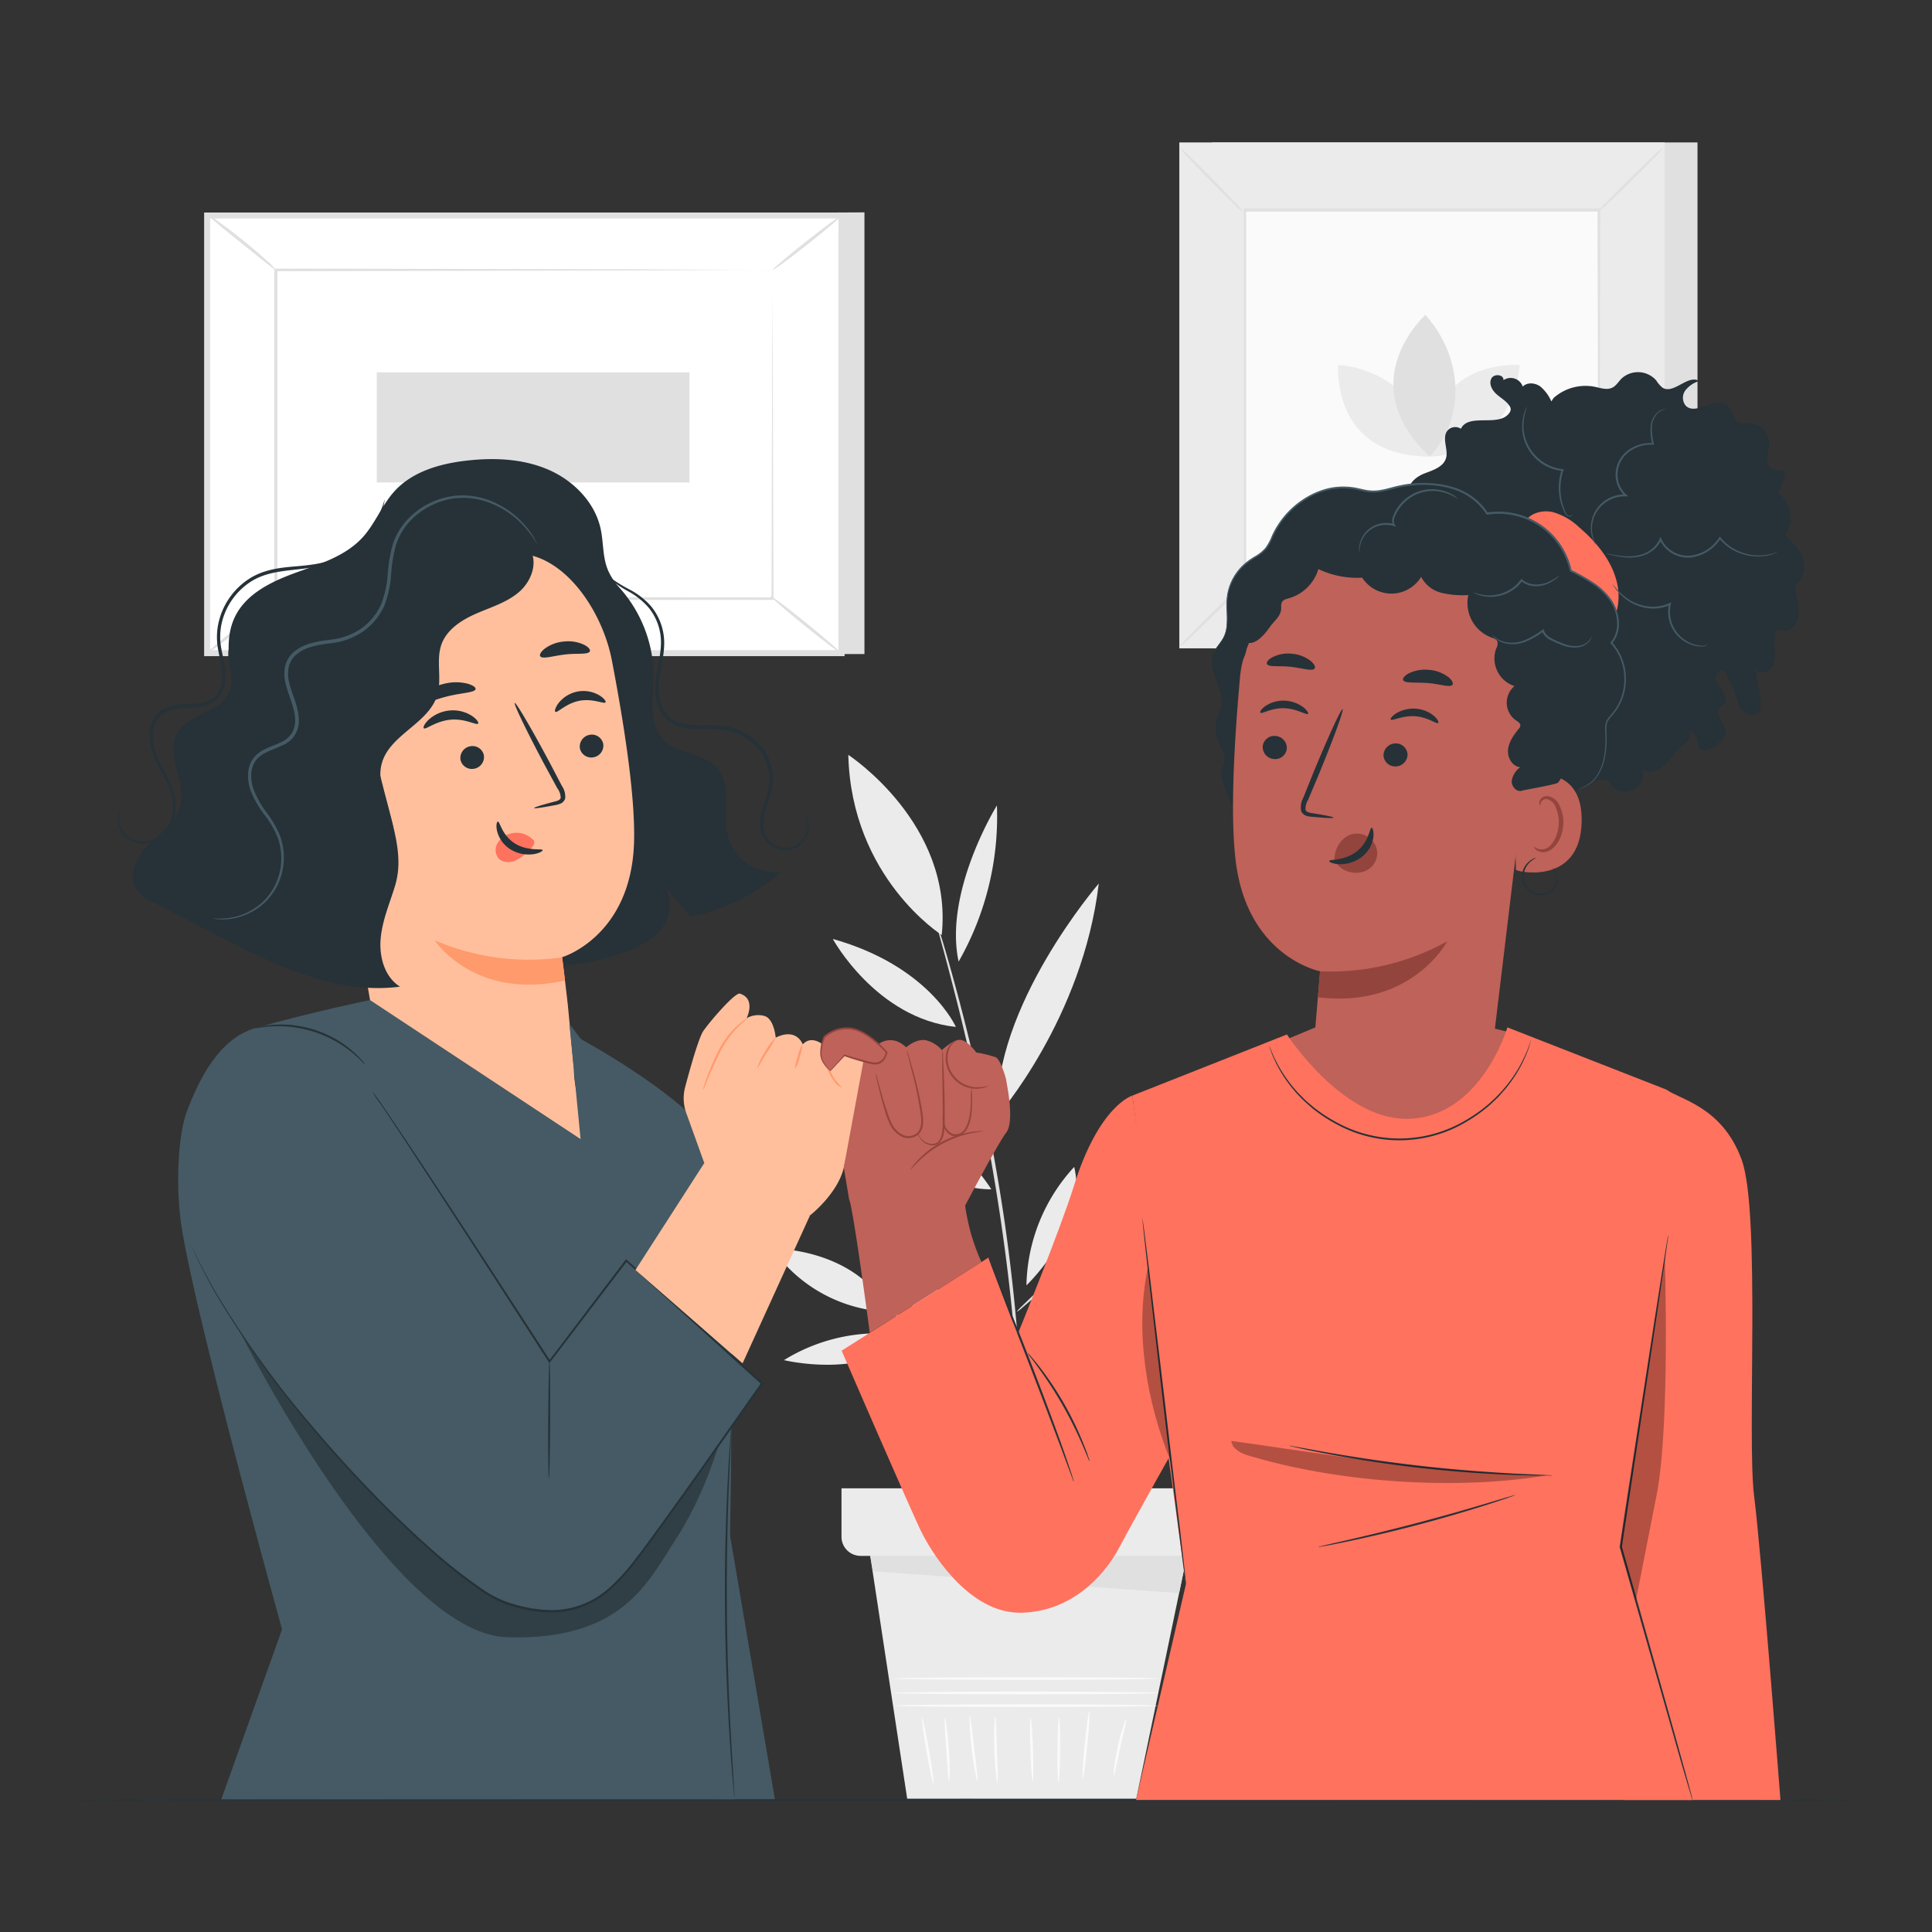 <svg xmlns="http://www.w3.org/2000/svg" viewBox="0 0 500 500"><rect x="0" y="0" width="500" height="500" fill="#333333" stroke="none"/><g id="freepik--background-complete--inject-2"><path d="M265.64,332.65A46.4,46.4,0,0,1,278,302C281.7,317.39,265.64,332.65,265.64,332.65Z" style="fill:#ebebeb"></path><path d="M283.55,324a46.33,46.33,0,0,1,33-.91C304,332.62,283.55,324,283.55,324Z" style="fill:#ebebeb"></path><path d="M285.59,314a36.54,36.54,0,0,1,4.49-25.67C295.48,299.62,285.59,314,285.59,314Z" style="fill:#ebebeb"></path><path d="M216.34,278.08c26.18,7,40.22,29.72,40.22,29.72C234.19,307.82,216.34,278.08,216.34,278.08Z" style="fill:#ebebeb"></path><path d="M258.15,288.8c-1.36-28.21,26.21-60.14,26.21-60.14-4.16,35-26.21,60.14-26.21,60.14" style="fill:#ebebeb"></path><path d="M258,208.45a75.6,75.6,0,0,1-9.91,40.41C244.2,230.71,258,208.45,258,208.45Z" style="fill:#ebebeb"></path><path d="M247.38,265.77C226.75,263.56,215.53,243,215.53,243,240.48,250,247.38,265.77,247.38,265.77Z" style="fill:#ebebeb"></path><path d="M202.89,352a46.39,46.39,0,0,1,32.43-6.25C224.42,357.25,202.89,352,202.89,352Z" style="fill:#ebebeb"></path><path d="M256.34,361.29c-3.91,10.78-13.86,15.62-13.86,15.62C243.36,367.39,256.34,361.29,256.34,361.29Z" style="fill:#ebebeb"></path><path d="M253.69,358.25C242,365.48,229,362.66,229,362.66,237,354.38,253.69,358.25,253.69,358.25Z" style="fill:#ebebeb"></path><path d="M264.23,396.23a2.7,2.7,0,0,1,0-.42l0-1.23c0-1.16,0-2.73,0-4.73s0-4.56,0-7.47-.06-6.24-.21-9.9c-.18-7.34-.7-16.06-1.45-25.73s-2-20.26-3.63-31.34c-3.26-22.16-7.71-42-11.29-56.19-1.81-7.11-3.33-12.86-4.44-16.81l-1.23-4.56-.3-1.2a1.84,1.84,0,0,1-.07-.41s.07.13.16.39.24.7.39,1.16c.34,1.11.81,2.62,1.4,4.52,1.22,3.93,2.84,9.65,4.72,16.75a521.47,521.47,0,0,1,11.58,56.22c1.62,11.09,2.77,21.72,3.56,31.4s1.16,18.43,1.25,25.78c.12,3.67.08,7,.07,9.91s0,5.44-.11,7.49-.12,3.57-.16,4.73c0,.49-.05.89-.07,1.23A1.13,1.13,0,0,1,264.23,396.23Z" style="fill:#e0e0e0"></path><path d="M226.37,336.51c.15-.21,8.49,5.25,18.63,12.2s18.24,12.76,18.1,13-8.49-5.25-18.63-12.2S226.23,336.72,226.37,336.51Z" style="fill:#e0e0e0"></path><path d="M263.1,339.52c-.05,0,.41-.55,1.28-1.4l3.71-3.58,12.4-11.63,12.4-11.62,3.75-3.53a7.29,7.29,0,0,1,1.46-1.21,7.46,7.46,0,0,1-1.2,1.47c-.81.91-2,2.18-3.56,3.73-3,3.11-7.37,7.3-12.22,11.84s-9.32,8.56-12.59,11.43c-1.64,1.44-3,2.59-3.91,3.36A8,8,0,0,1,263.1,339.52Z" style="fill:#e0e0e0"></path><path d="M199.89,323.14s21.32-.41,30.34,16.37A38.4,38.4,0,0,1,199.89,323.14Z" style="fill:#ebebeb"></path><path d="M229,314.58S246.36,327,243.6,345.81A38.37,38.37,0,0,1,229,314.58Z" style="fill:#ebebeb"></path><path d="M320.43,284.08s-6.85,23.86-28.61,28.15A44.68,44.68,0,0,1,320.43,284.08Z" style="fill:#ebebeb"></path><path d="M219.54,195.36s27.19,17.74,24.18,46.6C243.72,242,220.31,227.14,219.54,195.36Z" style="fill:#ebebeb"></path><path d="M310.06,353.17a11.57,11.57,0,0,1-1.77,1.41c-1.17.85-2.85,2.12-4.88,3.73a119.2,119.2,0,0,0-26.91,30c-1.38,2.19-2.46,4-3.18,5.25a10.3,10.3,0,0,1-1.22,1.9,11,11,0,0,1,.9-2.07c.62-1.32,1.62-3.18,2.94-5.42A104.15,104.15,0,0,1,303,357.79c2.1-1.55,3.84-2.74,5.08-3.5A9.32,9.32,0,0,1,310.06,353.17Z" style="fill:#e0e0e0"></path><path d="M286.39,370.89a46.38,46.38,0,0,1,6.25-32.44C295.56,358.68,286.39,370.89,286.39,370.89Z" style="fill:#ebebeb"></path><path d="M304.69,360.91a33.74,33.74,0,0,1,23.74-3.68C315.3,364.19,304.69,360.91,304.69,360.91Z" style="fill:#ebebeb"></path><polygon points="224.58 398.45 234.78 465.51 294.07 465.51 307.83 399.42 224.58 398.45" style="fill:#ebebeb"></polygon><path d="M299.54,441.43c0,.19-15.19.35-33.93.35s-33.93-.16-33.93-.35,15.19-.35,33.93-.35S299.54,441.24,299.54,441.43Z" style="fill:#fafafa"></path><path d="M299.77,438.13c0,.2-15.3.35-34.16.35s-34.16-.15-34.16-.35,15.29-.35,34.16-.35S299.77,437.94,299.77,438.13Z" style="fill:#fafafa"></path><path d="M299.65,434.41c0,.19-15.29.35-34.15.35s-34.16-.16-34.16-.35,15.29-.35,34.16-.35S299.65,434.22,299.65,434.41Z" style="fill:#fafafa"></path><path d="M241.59,461.69c-.19,0-1-3.75-1.82-8.45s-1.32-8.53-1.13-8.56,1,3.75,1.82,8.44S241.78,461.65,241.59,461.69Z" style="fill:#fafafa"></path><path d="M245.63,461c-.2,0-.43-3.69-.74-8.23s-.58-8.24-.39-8.27.78,3.65,1.09,8.22S245.81,461,245.63,461Z" style="fill:#fafafa"></path><path d="M253,461c-.19,0-1-3.73-1.55-8.45S250.8,444,251,444s.59,3.8,1.14,8.49S253.17,460.94,253,461Z" style="fill:#fafafa"></path><path d="M258.14,461.32c-.19,0-.67-3.82-.82-8.58s.07-8.62.26-8.62.27,3.86.43,8.6S258.33,461.31,258.14,461.32Z" style="fill:#fafafa"></path><path d="M267.27,461c-.19,0-.47-3.64-.62-8.14s-.12-8.16.07-8.17.47,3.64.62,8.14S267.46,461,267.27,461Z" style="fill:#fafafa"></path><path d="M273.94,461.33c-.19,0-.32-3.78-.28-8.43s.23-8.42.42-8.42.32,3.77.28,8.43S274.13,461.33,273.94,461.33Z" style="fill:#fafafa"></path><path d="M280.2,460.43c-.19,0,0-4,.5-8.81s1-8.75,1.2-8.74,0,4-.5,8.81S280.39,460.45,280.2,460.43Z" style="fill:#fafafa"></path><path d="M288.26,459.55c-.18,0,.11-3.4,1-7.49s2-7.28,2.21-7.22-.65,3.32-1.53,7.37S288.46,459.58,288.26,459.55Z" style="fill:#fafafa"></path><path d="M217.78,385.17v12.55a4.94,4.94,0,0,0,4.94,4.94h85.84a4.94,4.94,0,0,0,4.94-4.94V385.17Z" style="fill:#ebebeb"></path><polygon points="225.22 402.66 225.93 406.66 305.15 412.3 307.15 402.66 225.22 402.66" style="fill:#e0e0e0"></polygon><rect x="313.71" y="36.86" width="125.6" height="130.93" style="fill:#e0e0e0"></rect><rect x="305.21" y="36.86" width="125.6" height="130.93" style="fill:#ebebeb"></rect><rect x="322.09" y="54.46" width="91.83" height="95.73" style="fill:#fafafa"></rect><path d="M322.09,150.82a17.08,17.08,0,0,1-2.29,2.61c-1.48,1.54-3.54,3.63-5.86,5.9s-4.43,4.31-6,5.76a16.47,16.47,0,0,1-2.63,2.24,17.5,17.5,0,0,1,2.29-2.59c1.47-1.54,3.54-3.64,5.86-5.92s4.44-4.32,6-5.76A17,17,0,0,1,322.09,150.82Z" style="fill:#e0e0e0"></path><path d="M413.92,150.59a17.08,17.08,0,0,1,2.61,2.29c1.53,1.48,3.62,3.54,5.9,5.86s4.31,4.42,5.76,6a17.17,17.17,0,0,1,2.24,2.63,17.5,17.5,0,0,1-2.59-2.29c-1.54-1.47-3.64-3.54-5.92-5.86s-4.32-4.44-5.76-6A17.58,17.58,0,0,1,413.92,150.59Z" style="fill:#e0e0e0"></path><path d="M413.67,54.72a16.87,16.87,0,0,1,2.3-2.61c1.47-1.54,3.54-3.63,5.85-5.9s4.43-4.31,6-5.76a16.19,16.19,0,0,1,2.62-2.24,17,17,0,0,1-2.28,2.59c-1.48,1.54-3.55,3.63-5.87,5.92s-4.44,4.31-6,5.76A17.29,17.29,0,0,1,413.67,54.72Z" style="fill:#e0e0e0"></path><path d="M321.84,55a18,18,0,0,1-2.6-2.29c-1.54-1.48-3.63-3.54-5.91-5.86s-4.31-4.43-5.76-6a17.94,17.94,0,0,1-2.24-2.63,17.21,17.21,0,0,1,2.6,2.29c1.53,1.47,3.63,3.54,5.91,5.86s4.32,4.44,5.77,6A17.81,17.81,0,0,1,321.84,55Z" style="fill:#e0e0e0"></path><path d="M413.67,150.19s0-.16,0-.46,0-.76,0-1.34c0-1.19,0-2.91,0-5.16,0-4.53,0-11.12-.08-19.5,0-16.77-.09-40.66-.15-69.27l.3.3-91.57,0h0l.34-.34c0,35.14,0,68,0,95.73l-.3-.3,66.33.15,18.62.08,4.92,0h1.27l.44,0h-.41l-1.23,0-4.87,0-18.55.07-66.52.15h-.3v-.29c0-27.72,0-60.59,0-95.73v-.35h.36l91.57,0h.3v.3c-.06,28.69-.11,52.65-.15,69.46,0,8.35-.06,14.92-.08,19.43,0,2.22,0,3.93,0,5.11,0,.56,0,1,0,1.3S413.67,150.19,413.67,150.19Z" style="fill:#e0e0e0"></path><path d="M346.33,94.45s-2,23.7,23.7,23.7C370,105.51,359.59,95.52,346.33,94.45Z" style="fill:#ebebeb"></path><path d="M393.29,94.47s-23.7-2-23.7,23.7C382.24,118.17,392.23,107.74,393.29,94.47Z" style="fill:#ebebeb"></path><path d="M368.89,81.5S349.53,98.88,370,118.15C379.45,108.09,378.64,92.31,368.89,81.5Z" style="fill:#e0e0e0"></path><polygon points="223.72 54.96 223.72 169.27 59.53 169.27 53.61 55.76 223.72 54.96" style="fill:#e0e0e0"></polygon><rect x="79.07" y="30.3" width="113.28" height="164.19" transform="translate(23.31 248.1) rotate(-90)" style="fill:#fff"></rect><path d="M218.58,169.81H52.83V55H218.58ZM54.39,168.25H217V56.54H54.39Z" style="fill:#e0e0e0"></path><rect x="71.39" y="69.83" width="128.62" height="85.13" style="fill:#fff"></rect><path d="M200,69.83l-.64,0-1.83,0-7.06,0L164,70l-92.59.18.37-.37c0,26,0,54.83,0,85.12h0l-.41-.41,128.63.09-.33.32c.07-25.91.13-47.15.17-61.94,0-7.39.07-13.17.09-17.13,0-2,0-3.46,0-4.5s0-1.56,0-1.56,0,.5,0,1.49,0,2.51,0,4.44c0,3.95,0,9.7.08,17.06,0,14.84.1,36.15.17,62.14v.32H200l-128.63.08H71V155h0c0-30.29,0-59.11,0-85.12v-.37h.37l92.84.18,26.42.1,7,.05,1.79,0Z" style="fill:#e0e0e0"></path><path d="M53.61,55.44a13.41,13.41,0,0,1,2.82,1.83c1.68,1.21,4,2.93,6.44,4.91S67.51,66,69,67.42a12.93,12.93,0,0,1,2.35,2.41c-.15.17-4.1-3.08-9-7S53.47,55.62,53.61,55.44Z" style="fill:#e0e0e0"></path><path d="M217.8,55.76c.14.17-3.73,3.47-8.64,7.35s-9,6.9-9.14,6.72,3.72-3.47,8.64-7.36S217.66,55.58,217.8,55.76Z" style="fill:#e0e0e0"></path><path d="M217.67,169.05l-18.31-14.84" style="fill:#fff"></path><path d="M199.36,154.21c.14-.17,4.36,3,9.41,7.1s9,7.56,8.9,7.74-4.35-3-9.41-7.11S199.22,154.39,199.36,154.21Z" style="fill:#e0e0e0"></path><path d="M53.61,169c-.14-.17,3.69-3.43,8.55-7.28s8.91-6.81,9-6.64-3.69,3.44-8.55,7.28S53.75,169.21,53.61,169Z" style="fill:#e0e0e0"></path><rect x="123.72" y="70.14" width="28.5" height="80.93" transform="translate(27.37 248.58) rotate(-90)" style="fill:#e0e0e0"></rect></g><g id="freepik--Table--inject-2"><path d="M482.79,465.84c0,.14-104.23.26-232.78.26s-232.8-.12-232.8-.26,104.21-.26,232.8-.26S482.79,465.69,482.79,465.84Z" style="fill:#263238"></path></g><g id="freepik--Characters--inject-2"><path d="M154.86,147.19a34.57,34.57,0,0,1,14.3,28.6c-.14,5.39-1.31,11.59,2.39,15.51s10.44,3.42,14,7.43c4.15,4.71,1.25,12.19,3,18.24a12.44,12.44,0,0,0,13.68,8.56,48.5,48.5,0,0,1-23.5,11.64l-7.17-8.29c2.71,2.9,2.27,7.75,0,11s-6,5.09-9.74,6.48a61.61,61.61,0,0,1-54.35-6" style="fill:#263238"></path><path d="M56.35,199.75c1.13-4.19,3.2-8.12,3.89-12.4,1.48-9.19-3.47-19.21.52-27.63,2.85-6,9.4-9.18,15.63-11.45s12.94-4.27,17.42-9.16c3.29-3.58,5-8.37,8.3-12,4.67-5.12,11.85-7.14,18.73-7.91,7.08-.8,14.45-.49,21,2.32S154,130,155.46,136.93c.73,3.39.49,7,1.73,10.24,1.37,3.56,4.36,6.23,6.29,9.53A18.25,18.25,0,0,1,160,178.78l-45.52,65.39c-10,4.38-35.06,1-43.36-6.19S53.48,210.32,56.35,199.75Z" style="fill:#263238"></path><path d="M158.34,170.85c-2.74-14.18-14.46-30.51-28.51-27.18L86.78,160.61a8.47,8.47,0,0,0-6.41,9.47L98.88,276.74l-.3.11s23,40,51.28,27c5.6-2.57-1.63-20.26-1.3-27l-1.63-17c-1-8.68-1.46-12.23-1.45-12.15s17.88-5.37,18.61-29.69C164.46,206,161.37,186.61,158.34,170.85Z" style="fill:#ffbf9d"></path><path d="M125.23,195.49a3.08,3.08,0,0,1-2.55,3.46,3,3,0,0,1-3.51-2.35,3.09,3.09,0,0,1,2.55-3.47A3,3,0,0,1,125.23,195.49Z" style="fill:#263238"></path><path d="M156.12,192.53a3.07,3.07,0,0,1-2.55,3.46,3,3,0,0,1-3.5-2.35,3.09,3.09,0,0,1,2.55-3.47A3,3,0,0,1,156.12,192.53Z" style="fill:#263238"></path><path d="M156.71,181.75c-.3.58-3.25-1.08-6.8-.38s-5.71,3.27-6.2,2.84c-.24-.19,0-1.17.92-2.35a8.29,8.29,0,0,1,4.84-2.89,8.2,8.2,0,0,1,5.54.92C156.31,180.65,156.87,181.49,156.71,181.75Z" style="fill:#263238"></path><path d="M123.74,187.26c-.4.54-3.31-1.36-7.15-1s-6.45,2.67-6.91,2.21c-.23-.21.13-1.15,1.27-2.22a9.34,9.34,0,0,1,5.48-2.38,9.09,9.09,0,0,1,5.74,1.42C123.44,186.15,123.93,187,123.74,187.26Z" style="fill:#263238"></path><path d="M138.22,209.12c0-.19,2-.8,5.22-1.65.83-.19,1.61-.46,1.67-1.05a4.25,4.25,0,0,0-.88-2.42l-3.3-6.08c-4.62-8.66-8.07-15.83-7.72-16s4.38,6.69,9,15.35l3.21,6.13a4.9,4.9,0,0,1,.85,3.24A2.12,2.12,0,0,1,145,208a6,6,0,0,1-1.4.38C140.33,209,138.26,209.31,138.22,209.12Z" style="fill:#263238"></path><path d="M145.48,247.75a61.13,61.13,0,0,1-33-4.42s10.17,15.7,33.74,10.41Z" style="fill:#ff9a6c"></path><path d="M137.85,217.22a6,6,0,0,0-5.6-1.52,5.48,5.48,0,0,0-3.48,2.49,3.47,3.47,0,0,0,.25,3.95c1,1.14,2.94,1.19,4.45.54a12.52,12.52,0,0,0,3.88-3.05,3.56,3.56,0,0,0,.81-1.09,1.08,1.08,0,0,0-.16-1.22" style="fill:#FF725E"></path><path d="M128.84,212.63c.53-.09,1,3.47,4.37,5.62s7.13,1.26,7.22,1.76c.08.21-.75.8-2.35,1.05a9,9,0,0,1-6-1.27,7.8,7.8,0,0,1-3.44-4.73C128.3,213.58,128.59,212.65,128.84,212.63Z" style="fill:#263238"></path><path d="M123.08,178.34c-.21.94-3.55.93-7.34,1.89s-6.79,2.41-7.41,1.68c-.27-.36.16-1.27,1.31-2.3a12.63,12.63,0,0,1,5.3-2.65,12.49,12.49,0,0,1,5.93-.06C122.36,177.29,123.17,177.9,123.08,178.34Z" style="fill:#263238"></path><path d="M152.62,168.63c-.56.83-3.25.39-6.37.75s-5.69,1.24-6.39.53c-.32-.34,0-1.14,1.06-2a9.79,9.79,0,0,1,5-1.88,9.62,9.62,0,0,1,5.27.85C152.41,167.5,152.87,168.23,152.62,168.63Z" style="fill:#263238"></path><path d="M77.27,164.55c2-3.52,5.92-5.47,9.63-7.12A220.51,220.51,0,0,1,137,141.94c2.35,3.45.59,8.39-2.53,11.15s-7.27,4-11.09,5.65-7.71,4.11-9.12,8c-1.5,4.17.18,8.94-1.1,13.18-2.22,7.3-12.11,10.12-14.29,17.43-1.64,5.53,1.8,11.15,2.87,16.82a20.6,20.6,0,0,1-19,24.46L76,177.14C75.52,172.87,75.12,168.26,77.27,164.55Z" style="fill:#263238"></path><path d="M38.47,218.61c3.1-3.08,7.05-5.8,8.13-10,1.58-6.17-3.65-13.05-.8-18.73,2.61-5.19,11.05-5.36,13.45-10.64,1.88-4.13-.69-7.56-.08-11.14s5.46-6.92,9.08-6.68L98.4,200.67c3.3,13.53,6.3,20.66,3.77,28.8-1.38,4.46-3.26,8.84-3.66,13.5s1,9.84,5,12.38c-16.72,2.17-32.91-5.82-47.88-13.58l-15.85-8.21a11.31,11.31,0,0,1-4.41-3.31C32.89,226.63,35.37,221.69,38.47,218.61Z" style="fill:#263238"></path><path d="M55,237.67a7.64,7.64,0,0,0,1.81.26,15.29,15.29,0,0,0,5.21-.64,16.23,16.23,0,0,0,7.1-4.3,16,16,0,0,0,4.3-10.06,16.37,16.37,0,0,0-.87-6.41,26.11,26.11,0,0,0-3.44-6.08,25,25,0,0,1-3.55-6.32c-.73-2.3-.88-5.07.54-7.16s4.24-2.77,6.82-4a6.81,6.81,0,0,0,4.38-7.29c-.2-3.08-1.65-5.82-2.36-8.65a9.48,9.48,0,0,1-.24-4.29,6,6,0,0,1,2.25-3.53c2.33-1.86,5.41-2.29,8.38-2.7a18.18,18.18,0,0,0,8.52-3,16.3,16.3,0,0,0,5.6-6.72,27,27,0,0,0,1.78-8.16,37.42,37.42,0,0,1,1.26-7.63,16.89,16.89,0,0,1,3.65-6.16A19.43,19.43,0,0,1,117.46,129,19.23,19.23,0,0,1,128,130.66a23.17,23.17,0,0,1,6.72,4.6,29.83,29.83,0,0,1,4.29,5.53s0-.16-.18-.43-.33-.7-.65-1.2A21.25,21.25,0,0,0,135,135a22.89,22.89,0,0,0-6.76-4.83,19.81,19.81,0,0,0-10.83-1.83,20.05,20.05,0,0,0-11.85,6,17.63,17.63,0,0,0-3.88,6.44,38.79,38.79,0,0,0-1.34,7.8,26.44,26.44,0,0,1-1.73,7.88,15.42,15.42,0,0,1-5.29,6.31,17.27,17.27,0,0,1-8.12,2.81c-2.94.42-6.23.84-8.85,2.9a7,7,0,0,0-2.6,4.1,10.4,10.4,0,0,0,.26,4.72c.77,3,2.17,5.66,2.34,8.48a6.58,6.58,0,0,1-.79,3.91,6.72,6.72,0,0,1-3,2.48c-1.22.59-2.55,1-3.83,1.64a8,8,0,0,0-3.32,2.66c-1.64,2.46-1.4,5.49-.62,7.94a25.6,25.6,0,0,0,3.7,6.51,25.14,25.14,0,0,1,3.39,5.88,15.77,15.77,0,0,1-3.11,15.84,16.07,16.07,0,0,1-6.81,4.31A17.9,17.9,0,0,1,55,237.67Z" style="fill:#455a64"></path><path d="M31.1,209.87a3.53,3.53,0,0,0-.49,1.4,6.1,6.1,0,0,0,.93,4.13,6.55,6.55,0,0,0,2.27,2.15,6.64,6.64,0,0,0,3.63.77,8.38,8.38,0,0,0,7.12-5,11.29,11.29,0,0,0,.94-5.18A15.78,15.78,0,0,0,44,202.61c-1.52-3.57-4.12-7-4.39-11.23a7.75,7.75,0,0,1,1.66-5.87c1.42-1.6,3.71-2.08,6-2.22s4.82,0,7.23-1.12a6.31,6.31,0,0,0,2.86-2.67,9,9,0,0,0,1-3.77c.18-2.64-.56-5.08-1-7.44a16.39,16.39,0,0,1,0-6.94,17.46,17.46,0,0,1,7.3-10.65c3.53-2.38,7.73-2.83,11.51-3.25s7.49-.82,10.54-2.22a22.2,22.2,0,0,0,7.29-5.11,21.93,21.93,0,0,0,3.85-5.5,15.9,15.9,0,0,0,1.73-5.44,30.81,30.81,0,0,1-2.07,5.26A22.48,22.48,0,0,1,86.58,144.6c-3,1.3-6.53,1.68-10.36,2s-8.14.8-11.92,3.31a18.34,18.34,0,0,0-7.73,11.19,17.25,17.25,0,0,0-.06,7.33c.44,2.41,1.13,4.8,1,7.19s-1.23,4.7-3.34,5.63-4.53.85-6.88,1-5,.66-6.63,2.55a8.64,8.64,0,0,0-1.87,6.57,16.44,16.44,0,0,0,1.86,6.17c.91,1.87,1.91,3.59,2.68,5.32a15,15,0,0,1,1.46,5.2,10.7,10.7,0,0,1-.82,4.86,7.83,7.83,0,0,1-6.52,4.78,5.91,5.91,0,0,1-5.55-2.59,6,6,0,0,1-1.05-3.89A14.38,14.38,0,0,1,31.1,209.87Z" style="fill:#263238"></path><path d="M208.6,210.92a6.58,6.58,0,0,1,.17,4.39,5.82,5.82,0,0,1-3.31,3.72,6.08,6.08,0,0,1-6.25-1.37,5.57,5.57,0,0,1-1.62-3.45,11.56,11.56,0,0,1,.42-4.28c.75-2.89,2.41-6.08,2-9.77a13.59,13.59,0,0,0-5.6-9.44,16,16,0,0,0-5.38-2.5,23.46,23.46,0,0,0-6-.55,31.9,31.9,0,0,1-5.84-.31,7.8,7.8,0,0,1-4.66-2.58,9.46,9.46,0,0,1-1.89-4.89,19.22,19.22,0,0,1,.17-5.2c.52-3.39,1.36-6.7,1-9.9a15,15,0,0,0-3.41-8,19.44,19.44,0,0,0-5.71-4.35,36,36,0,0,1-4.53-2.8,11.22,11.22,0,0,1-2.93-3.39s0,.1.08.29a5.8,5.8,0,0,0,.38.8,9,9,0,0,0,2.23,2.6,33.85,33.85,0,0,0,4.49,3,18.9,18.9,0,0,1,5.45,4.31,14.22,14.22,0,0,1,3.14,7.65c.3,3-.53,6.23-1.09,9.68a19.72,19.72,0,0,0-.21,5.45,10.45,10.45,0,0,0,2.07,5.38,8.68,8.68,0,0,0,5.22,2.93,32.12,32.12,0,0,0,6,.34,22.4,22.4,0,0,1,5.78.52,14.93,14.93,0,0,1,5,2.32,12.72,12.72,0,0,1,5.27,8.77c.47,3.38-1.07,6.43-1.83,9.47a12.12,12.12,0,0,0-.39,4.58,6.26,6.26,0,0,0,1.89,3.85,6.66,6.66,0,0,0,6.93,1.38,6.39,6.39,0,0,0,3.46-7.55A3.49,3.49,0,0,0,208.6,210.92Z" style="fill:#263238"></path><path d="M149.25,268.32s32.59,17.38,37.1,30.27,2.56,98.64,2.56,98.64l11.62,68.39H185.48Z" style="fill:#455a64"></path><path d="M66,266.1c-9.12,2.63-14.43,12.88-17.74,21.82-2.18,5.92-2.93,19.55-1.17,30.24C51.33,343.75,73,421.66,73,421.66l-15.73,44H190.1s-1.64-107.61-2.74-129-40-71.68-40-71.68l2.89,29.81L95.77,258.82S80.74,261.86,66,266.1Z" style="fill:#455a64"></path><path d="M189.26,369.36a.93.93,0,0,1,0,.25c0,.19,0,.43,0,.73,0,.68-.08,1.62-.13,2.8-.11,2.48-.27,6-.47,10.31-.35,8.71-.65,20.75-.53,34.05s.66,25.33,1.16,34c.26,4.31.47,7.82.63,10.3.07,1.18.12,2.12.16,2.8l0,.73a.93.93,0,0,1,0,.25.68.68,0,0,1,0-.24l-.08-.73c-.06-.68-.15-1.61-.27-2.8-.22-2.42-.5-5.94-.79-10.29-.59-8.7-1.17-20.74-1.31-34.06s.24-25.35.69-34.06c.22-4.36.44-7.88.63-10.31.09-1.18.17-2.12.22-2.8l.08-.73A.58.58,0,0,1,189.26,369.36Z" style="fill:#263238"></path><path d="M62.24,344.91s39,77.9,69,78.81,36.56-14.52,43.69-25.41,11-24.13,11-24.13l-42,26.17Z" style="opacity:0.3"></path><path d="M49.54,322.33c16.43,37.55,66.66,87.61,81.62,92.59,18.22,6.07,26.35-2.59,32.24-9.76S197.23,358,197.23,358l-35.14-31.79L142.2,352.38S98.72,285,96,282.13" style="fill:#455a64"></path><path d="M96,282.13s.33.39,1,1.18,1.47,2,2.57,3.63c2.22,3.21,5.41,8,9.46,14.08,8.09,12.22,19.58,29.83,33.44,51.24H142l19.86-26.17.16-.21.2.17c10.88,9.84,22.75,20.58,35.15,31.78l.17.16-.13.18-15.88,22.55q-5.76,8.12-11.45,16c-1.9,2.61-3.79,5.2-5.76,7.71a50,50,0,0,1-6.43,7,22.55,22.55,0,0,1-17.12,5.8c-.76,0-1.51-.16-2.26-.23l-1.11-.15-1.1-.23c-.73-.16-1.47-.29-2.19-.48l-2.13-.63a28.27,28.27,0,0,1-7.8-4A132.35,132.35,0,0,1,111.05,401c-4.08-3.62-7.9-7.27-11.51-10.89-7.21-7.24-13.6-14.31-19.18-21a245.59,245.59,0,0,1-24-33.39c-2.47-4.19-4.13-7.58-5.26-9.88l-1.19-2.65c-.27-.6-.39-.91-.39-.91s.15.3.43.89.7,1.48,1.24,2.63c1.16,2.27,2.85,5.65,5.35,9.81a249.38,249.38,0,0,0,24.09,33.26c5.58,6.64,12,13.69,19.19,20.91,3.62,3.6,7.44,7.24,11.51,10.84a129.55,129.55,0,0,0,13.13,10.38,27.49,27.49,0,0,0,7.67,3.9l2.11.62c.71.19,1.44.32,2.16.48l1.09.23,1.1.14c.74.07,1.47.21,2.22.23A22.15,22.15,0,0,0,157.59,411a49.8,49.8,0,0,0,6.36-6.91c2-2.5,3.84-5.08,5.74-7.69q5.7-7.83,11.44-15.95L197,357.87l0,.34L161.92,326.4l.36,0-19.91,26.14-.19.24-.16-.25c-13.82-21.45-25.26-39.09-33.29-51.34-4-6.13-7.17-10.92-9.36-14.15-1.08-1.62-2-2.83-2.51-3.66S96,282.13,96,282.13Z" style="fill:#263238"></path><path d="M66,266.1a5.45,5.45,0,0,1,1.2-.35,11.17,11.17,0,0,1,1.44-.28,17.92,17.92,0,0,1,1.92-.24,28,28,0,0,1,5.06.06,31.34,31.34,0,0,1,6.05,1.3,32,32,0,0,1,5.64,2.57,27,27,0,0,1,4.08,3,18.75,18.75,0,0,1,1.41,1.34,10.88,10.88,0,0,1,1,1.08,5.18,5.18,0,0,1,.75,1c-.08.07-1.19-1.32-3.38-3.14a29.08,29.08,0,0,0-4.09-2.84,32.34,32.34,0,0,0-5.55-2.49,32.92,32.92,0,0,0-6-1.32,28.87,28.87,0,0,0-5-.17C67.76,265.76,66,266.21,66,266.1Z" style="fill:#263238"></path><path d="M142.05,382.68c-.14,0-.23-6.78-.18-15.15s.19-15.15.33-15.15.23,6.78.19,15.15S142.2,382.68,142.05,382.68Z" style="fill:#263238"></path><path d="M191.49,257.15c-1.23-.4-7.72,7.14-9.46,9.65-1.21,1.76-3.47,9.85-4.72,14.55a11.28,11.28,0,0,0,.29,6.68L184,305.81l25.69,8.69s7.14-5.6,8.69-12.36,6.75-27.42,6.75-27.42l-6.56-1.55-3.86,4.25-2.13-7.34s-2.7-2.12-4.83.2c0,0-1.54-4.44-7-1.74,0,0-.38-4.83-2.89-5.6a6,6,0,0,0-4.64.58S195.74,258.5,191.49,257.15Z" style="fill:#ffbf9d"></path><path d="M227.32,270.24s3.37-2.82,7.2.8c0,0,2.48-2.24,5-1.84a7.83,7.83,0,0,1,4.24,2.57s3.21-3.07,5.07-2.62,3.83,3.24,3.83,3.24a28.46,28.46,0,0,1,5.07,1.24c1.24.62,2.69,5.59,2.69,6s2.28,10.46,0,13.46-11.09,19.76-11.09,19.76l-29.58-2.48-1.38-8.23,5.42-29.34Z" style="fill:#bf6259"></path><path d="M234.68,271.75a12.82,12.82,0,0,1,.56,1.67c.33,1.09.8,2.66,1.33,4.62s1.11,4.3,1.63,6.94c.25,1.32.51,2.69.66,4.17a8.33,8.33,0,0,1-.06,2.28,3.94,3.94,0,0,1-1.1,2.15,4,4,0,0,1-4.51.48,6.84,6.84,0,0,1-2.91-3.15,23,23,0,0,1-1.32-3.6c-.34-1.14-.64-2.21-.9-3.2-.52-2-.89-3.55-1.14-4.66a13.45,13.45,0,0,1-.33-1.73,10.84,10.84,0,0,1,.53,1.68l1.3,4.62c.28,1,.59,2,1,3.16a22.46,22.46,0,0,0,1.33,3.52,6.43,6.43,0,0,0,2.71,2.9,3.48,3.48,0,0,0,3.92-.4c1-1,1.13-2.62,1-4s-.4-2.82-.63-4.12c-.49-2.63-1-5-1.52-6.94s-.87-3.47-1.16-4.65A10.71,10.71,0,0,1,234.68,271.75Z" style="fill:#93453d"></path><path d="M237.49,293.43a6,6,0,0,1,.72,1,3.91,3.91,0,0,0,2.64,1.58,2.49,2.49,0,0,0,2-.56,4.32,4.32,0,0,0,.93-2.24,15.87,15.87,0,0,0,.2-2.82c0-1,0-2,0-3.09,0-4.22-.11-8.05-.13-10.83,0-1.39,0-2.51,0-3.29a5.25,5.25,0,0,1,.08-1.2,4.91,4.91,0,0,1,.12,1.2c0,.88.09,2,.15,3.28.11,2.77.28,6.6.29,10.84,0,1.06,0,2.1,0,3.1a15.28,15.28,0,0,1-.24,2.9,4.63,4.63,0,0,1-1.11,2.47,2.82,2.82,0,0,1-2.29.6,4,4,0,0,1-2.75-1.83A5,5,0,0,1,237.49,293.43Z" style="fill:#93453d"></path><path d="M251.43,281.41a37.74,37.74,0,0,1,0,6.75,10.48,10.48,0,0,1-1.26,4.18,4,4,0,0,1-1.77,1.52,2.8,2.8,0,0,1-2.2,0A4,4,0,0,1,244.1,291a8.5,8.5,0,0,1-.1-2.39,2.8,2.8,0,0,1,.14-.86,3,3,0,0,1,.07.87,10,10,0,0,0,.25,2.3,3.57,3.57,0,0,0,2,2.49,2.84,2.84,0,0,0,3.35-1.39,10.33,10.33,0,0,0,1.22-4,28.51,28.51,0,0,0,.24-3.46A16.67,16.67,0,0,1,251.43,281.41Z" style="fill:#93453d"></path><path d="M255.81,281a1.91,1.91,0,0,1-.76.37,7.35,7.35,0,0,1-2.27.39,7.94,7.94,0,0,1-3.35-.69,7.85,7.85,0,0,1-3.23-2.69c-1.76-2.49-1.79-5.59-.77-7.32a4.24,4.24,0,0,1,1.62-1.65c.49-.26.8-.3.8-.27s-.26.15-.69.44a4.44,4.44,0,0,0-1.41,1.65,7,7,0,0,0,.88,6.85,7.64,7.64,0,0,0,3,2.56,8.31,8.31,0,0,0,3.16.75A13.16,13.16,0,0,0,255.81,281Z" style="fill:#93453d"></path><path d="M193.91,263.18c.05.08-1,.79-2.49,2.21a26,26,0,0,0-4.8,6.35c-1.39,2.81-2.6,5.41-3.37,7.31a27.85,27.85,0,0,1-1.3,3.08,2.62,2.62,0,0,1,.19-.89c.17-.55.42-1.35.76-2.33a74.22,74.22,0,0,1,3.26-7.41,23.21,23.21,0,0,1,5-6.38,17,17,0,0,1,2-1.5A2.74,2.74,0,0,1,193.91,263.18Z" style="fill:#ff9a6c"></path><path d="M200.76,268.54a31.06,31.06,0,0,1-2.38,4c-1.38,2.17-2.27,4-2.38,4s.55-2.08,1.94-4.27A16,16,0,0,1,200.76,268.54Z" style="fill:#ff9a6c"></path><path d="M207.71,270.28a16,16,0,0,1-.75,3.27,8.21,8.21,0,0,1-1.25,3.14,16.16,16.16,0,0,1,.75-3.28A8.5,8.5,0,0,1,207.71,270.28Z" style="fill:#ff9a6c"></path><path d="M217.78,281.37a2.89,2.89,0,0,1-1.55-1.1,13.44,13.44,0,0,1-2.23-4,25.77,25.77,0,0,1-1.25-4.35,6.14,6.14,0,0,1-.21-1.87c.16,0,.7,2.78,2,6a11,11,0,0,0,3.29,5.25Z" style="fill:#ff9a6c"></path><polygon points="209.65 314.5 192.18 352.83 164.45 328.67 182.25 301.02 209.65 314.5" style="fill:#ffbf9d"></polygon><path d="M251.43,319.73a56.11,56.11,0,0,1-2.17-13.37l-29.54,4c1,1.43,5.37,34.54,5.37,34.54L254,326.62A54.72,54.72,0,0,1,251.43,319.73Z" style="fill:#bf6259"></path><path d="M214.83,277.17s-2.5-2.11-2.39-4.6a11.56,11.56,0,0,1,.9-4.16,8.82,8.82,0,0,1,7.51-2c4.34,1,8.59,6,8.59,6s-.54,3.45-3.63,2.83a69.63,69.63,0,0,1-7.28-2.06Z" style="fill:#bf6259"></path><path d="M214.83,277.17a10.89,10.89,0,0,1,1-1.15c.66-.75,1.54-1.75,2.62-3l.07-.08.1,0c1.53.49,3.36,1.05,5.45,1.57.52.13,1.05.26,1.6.37a3.25,3.25,0,0,0,1.61,0,3.2,3.2,0,0,0,1.94-2.6l.06.2a26.41,26.41,0,0,0-3.63-3.42c-2-1.53-4.22-2.74-6.48-2.71a8.85,8.85,0,0,0-5.64,2.13l0-.06a12.22,12.22,0,0,0-.91,3.77,4.75,4.75,0,0,0,.65,2.83,13.52,13.52,0,0,0,1.56,2.07,2.15,2.15,0,0,1-.54-.43,8,8,0,0,1-1.23-1.52,4.84,4.84,0,0,1-.77-3,12,12,0,0,1,.86-3.93l0,0,0,0a9.15,9.15,0,0,1,5.93-2.32c2.42-.05,4.77,1.23,6.8,2.79a26.9,26.9,0,0,1,3.7,3.5l.08.09,0,.12a4.83,4.83,0,0,1-.76,1.82,2.93,2.93,0,0,1-1.55,1.16,3.58,3.58,0,0,1-1.84,0q-.84-.18-1.62-.39c-2.1-.56-3.92-1.15-5.45-1.69l.18,0c-1.15,1.19-2.1,2.17-2.82,2.9A10.74,10.74,0,0,1,214.83,277.17Z" style="fill:#93453d"></path><path d="M254.31,292.74c0,.09-1.21.18-3.13.58a27.34,27.34,0,0,0-13.29,7.09c-1.41,1.36-2.16,2.32-2.24,2.27a3.06,3.06,0,0,1,.46-.73,16.63,16.63,0,0,1,1.51-1.8A24.4,24.4,0,0,1,251.11,293a17.34,17.34,0,0,1,2.34-.25A2.43,2.43,0,0,1,254.31,292.74Z" style="fill:#93453d"></path><path d="M402.07,103a12.41,12.41,0,0,1,10.65-2.9c1.52.32,3.16.91,4.55.22,1-.5,1.58-1.53,2.36-2.33a6.29,6.29,0,0,1,9,.46,7.5,7.5,0,0,0,1.64,1.89c2.88,1.8,6.62-3.56,9.48-1.72a7.07,7.07,0,0,0-3.54,2.36,3.23,3.23,0,0,0,.05,4c2.61,2.68,7.64-2.46,10.61-.18,1.59,1.23,1.6,4.11,3.52,4.73a6.69,6.69,0,0,0,2.32,0,5.16,5.16,0,0,1,5.13,4.85c.05,2.24-1.28,4.87.27,6.48,1,1,2.54,1,3.92.88a13.37,13.37,0,0,1-1.91,5.77A8.1,8.1,0,0,1,462,138.62a17.41,17.41,0,0,1,4.29,5.13c.95,2,1,4.65-.45,6.35a5.18,5.18,0,0,0-1,1.2,3,3,0,0,0-.13,1.63c.26,2.11,1,4.2.79,6.31s-2,4.33-4.09,4c-.49-.08-1-.29-1.46-.05a1.37,1.37,0,0,0-.58.92,14.29,14.29,0,0,0-.05,4.57,6.1,6.1,0,0,1-1,4.36c-1,1.17-3.11,1.44-4,.17l1.26,7.23c.25,1.43.41,3.15-.7,4.1-1.44,1.25-3.78,0-4.67-1.69s-1-3.71-1.94-5.37a10.93,10.93,0,0,1-1.13-2c-.19-.59-.21-1.27-.66-1.7-.89-.86-2.45.35-2.42,1.59s.93,2.24,1.63,3.26,1.23,2.43.51,3.45c-.34.48-.92.78-1.25,1.27-1.14,1.72,1.36,3.68,1.51,5.74.11,1.52-1.09,2.8-2.25,3.79-1.42,1.21-4,2.07-4.75.34a17.06,17.06,0,0,1-.25-1.92,4.68,4.68,0,0,0-1.33-1.81,9.61,9.61,0,0,1-2.49-5c1.41,2.06,2.86,4.74,1.58,6.88a10.49,10.49,0,0,1-2.24,2.17c-1.53,1.36-2.56,3.2-4.07,4.58s-3.89,2.22-5.59,1.09a4.61,4.61,0,0,1-8.05,4,4,4,0,0,0-1.17-1.21,3.31,3.31,0,0,0-1.8-.1,10,10,0,0,1-9.31-4.61l1.88-.5c-3.55-.74-7.24-1.55-10.06-3.83s-4.44-6.49-2.63-9.63c.78-1.36,2.18-2.71,1.71-4.21-.32-1-1.42-1.58-2.41-2l-12.43-5.5c-2-.89-4.12-1.86-5.36-3.67s-1.14-4.74.78-5.81a11.78,11.78,0,0,0-4.06-5.14c-2-1.44-4.46-2.21-6.54-3.56s-3.91-3.63-3.56-6.09,3.91-4.1,5.47-2.17c0-3.75-6.67-4.5-6.95-8.24-.23-3,3.74-4.3,5.9-6.45-.33-1.08-1.34-1.83-1.69-2.9-.75-2.23,1.67-4.22,3.86-5.06s4.86-1.66,5.56-3.91-1.1-5.11.31-7.07a2.67,2.67,0,0,1,3.56-.59c2-4.16,9.87-.3,12.54-4.09a1.66,1.66,0,0,0,.35-1,1.73,1.73,0,0,0-.34-.87c-.84-1.25-2.23-2-3.35-3s-2-2.62-1.34-4,3.3-1.11,3.15.39a3.31,3.31,0,0,1,5,1.66c1.13-1.17,3.16-1,4.5-.06a10.44,10.44,0,0,1,2.9,3.89" style="fill:#263238"></path><path d="M418.71,152c-1-6.24-5.27-11.49-10.09-15.59a16.26,16.26,0,0,0-6.84-3.9c-2.59-.55-5.63.21-7.08,2.43l.12,4.43c-.94,7,4.16,13.19,6.38,19.88,1,2.91,1.7,6.38,4.44,7.75a6.64,6.64,0,0,0,4.71.21C416.44,165.51,419.71,158.29,418.71,152Z" style="fill:#FF725E"></path><path d="M417.58,184.53a14.13,14.13,0,0,0-.54-18.12c2.72-3.14,2-8.19-.51-11.5s-6.32-5.31-10-7.2c-1.69-9.57-12.08-16.67-21.62-14.76-4.63-7.43-15.07-9-23.56-6.87A22.44,22.44,0,0,1,355,127.2a36.84,36.84,0,0,1-4.63-.83c-8.5-1.49-17.21,4.19-20.86,12a15.69,15.69,0,0,1-2,3.63c-1.16,1.38-2.88,2.16-4.35,3.2a13.67,13.67,0,0,0-5.63,9.89c-.27,3.31.65,6.87-.87,9.83-.76,1.48-2.07,2.65-2.68,4.2-1.76,4.5,3.11,9.36,2,14.05-.23,1-.7,1.84-1,2.78a8.34,8.34,0,0,0,.28,5.9c.62,1.43,1.65,2.75,1.68,4.31a13.32,13.32,0,0,1-.82,3.42c-.69,2.8,5,13.94,7.35,15.57l72.92,3.54a13.63,13.63,0,0,0,11-11.32,5,5,0,0,1,.79-2.65,5.84,5.84,0,0,1,2-1.22c4.8-2.33,5.62-8.76,5.33-14.09a6.61,6.61,0,0,1,.13-2.22A8.32,8.32,0,0,1,417.58,184.53Z" style="fill:#263238"></path><path d="M396.79,183.82c.73-12.9-6.78-28.06-19.36-34.88-7.92-4.3-14.23-4.57-18.46-5.24a29.63,29.63,0,0,0-17.35,2.93c-4.05.78-19.32,13.69-20.67,28.3-1.49,16.23-2.67,36.11-1.1,48.29,3.17,24.51,21.78,28.15,21.78,28.15l-1.22,14.52-7.2,3c-.38,0,5.71,25.85,5.71,25.85l42.06,1,13.63-27.61-7.73-1.91Z" style="fill:#bf6259"></path><path d="M356.43,220.62a5.15,5.15,0,0,0-1.5-3.31,5.28,5.28,0,0,0-6.33-.9,7.05,7.05,0,0,0-3.21,6.36h0a6.36,6.36,0,0,0,4.34,3,6.15,6.15,0,0,0,.85.1,5.78,5.78,0,0,0,4-1.2A5.09,5.09,0,0,0,356.43,220.62Z" style="fill:#93453d"></path><path d="M326.79,193.2a3.13,3.13,0,0,0,2.93,3.24,3,3,0,0,0,3.3-2.73,3.12,3.12,0,0,0-2.92-3.24A3,3,0,0,0,326.79,193.2Z" style="fill:#263238"></path><path d="M326.18,184.45c.37.42,2.79-1.27,6.16-1.16s5.78,1.86,6.16,1.46c.19-.18-.19-.93-1.24-1.74a8.66,8.66,0,0,0-4.92-1.68,8.25,8.25,0,0,0-4.92,1.44C326.36,183.53,326,184.26,326.18,184.45Z" style="fill:#263238"></path><path d="M345.11,211.6c0-.19-2.06-.61-5.44-1.14-.86-.12-1.67-.31-1.8-.9a4.36,4.36,0,0,1,.65-2.53l2.73-6.48c3.8-9.21,6.58-16.8,6.21-17s-3.76,7.2-7.56,16.42l-2.62,6.51a5,5,0,0,0-.55,3.36,2.19,2.19,0,0,0,1.38,1.3,5.67,5.67,0,0,0,1.45.24C343,211.72,345.09,211.79,345.11,211.6Z" style="fill:#263238"></path><path d="M341.63,251.37a62,62,0,0,0,32.92-7.77s-9.13,17.48-33.48,14.49Z" style="fill:#93453d"></path><path d="M355,214.22c-.55-.05-.66,3.6-3.86,6.11s-7.09,2-7.13,2.5c-.06.22.85.73,2.49.82a9.12,9.12,0,0,0,5.94-1.88,7.9,7.9,0,0,0,3-5.13C355.58,215.12,355.2,214.2,355,214.22Z" style="fill:#263238"></path><path d="M327.9,171.87c.54.84,3.14.36,6.14.7s5.48,1.2,6.16.48c.31-.35,0-1.16-1-2a9.09,9.09,0,0,0-4.83-1.86,9,9,0,0,0-5.08.91C328.11,170.73,327.67,171.47,327.9,171.87Z" style="fill:#263238"></path><path d="M364.27,195.4a3.13,3.13,0,0,1-3.22,2.95,3,3,0,0,1-3-3,3.13,3.13,0,0,1,3.21-2.95A3,3,0,0,1,364.27,195.4Z" style="fill:#263238"></path><path d="M372.2,187.1c-.41.38-2.66-1.53-6-1.74s-5.93,1.3-6.27.86c-.17-.19.28-.9,1.4-1.61a8.66,8.66,0,0,1,5.06-1.2,8.22,8.22,0,0,1,4.76,1.9C372.1,186.17,372.4,186.93,372.2,187.1Z" style="fill:#263238"></path><path d="M375.87,177.26c-.71.72-3.25-.25-6.37-.49s-5.79.13-6.34-.71c-.25-.41.22-1.14,1.42-1.79a9.71,9.71,0,0,1,5.27-.91,9.58,9.58,0,0,1,5,1.88C375.88,176.09,376.19,176.9,375.87,177.26Z" style="fill:#263238"></path><path d="M392.09,206.81c.05-1.81,2.28-6,4.08-6.26,4.81-.61,13.44,0,13.16,12.19-.37,16.64-17,12.83-17,12.36S391.89,213.09,392.09,206.81Z" style="fill:#bf6259"></path><path d="M397,219.12c.08-.05.29.21.77.45a3,3,0,0,0,2.17.09c1.77-.61,3.31-3.36,3.46-6.36a9.55,9.55,0,0,0-.72-4.17,3.33,3.33,0,0,0-2.13-2.27,1.49,1.49,0,0,0-1.73.75c-.23.46-.13.8-.22.83s-.35-.29-.2-1a1.81,1.81,0,0,1,.68-1,2.15,2.15,0,0,1,1.61-.39,4.07,4.07,0,0,1,3,2.65,9.8,9.8,0,0,1,.9,4.66c-.18,3.35-2,6.44-4.39,7.09a3.16,3.16,0,0,1-2.64-.5C397.06,219.52,397,219.15,397,219.12Z" style="fill:#93453d"></path><path d="M317.15,175.05c3.42-2,5.65-4.8,5.56-8.76,2.21.73,4.55-2.08,5.91-4s3-2.81,2.95-5.14a2.63,2.63,0,0,1,.2-1.34c.36-.63,1.16-.81,1.85-1a11.14,11.14,0,0,0,7.57-7.53,23.45,23.45,0,0,0,11.34,2.22,9,9,0,0,0,15.26-.21,8.09,8.09,0,0,0,5.29,4.14A23.7,23.7,0,0,0,380,154a9.54,9.54,0,0,0,6,11c.58.2,1.26.4,1.52,1a2.48,2.48,0,0,1-.31,1.85,7.51,7.51,0,0,0,4.74,9.71,5.6,5.6,0,0,0,.25,8.78c.59.39,1.37.85,1.26,1.55a1.68,1.68,0,0,1-.39.7c-1.29,1.6-2.58,3.36-2.79,5.41s1.11,4.4,3.17,4.55a5.31,5.31,0,0,0-2.22,3.58c-.07,1.45,1.35,3,2.71,2.48.58-.2,8.91-1.59,9.29-2.07,4.9-6.25-.82-13.49-1.05-21.42a51.64,51.64,0,0,0-6.52-22.68,38,38,0,0,0-5.67-8.19,49.92,49.92,0,0,0-8.95-7c-4.12-2.74-8.37-5.48-13.15-6.76-8.91-2.38-18.34.6-26.82,4.22a39.32,39.32,0,0,0-9.19,5.06,35.3,35.3,0,0,0-7.91,9.72c-3.12,5.2-5.76,10.83-6.52,16.85" style="fill:#263238"></path><path d="M314.06,169.13a6.54,6.54,0,0,1,.95-1.76c.37-.54.89-1.17,1.38-2a7.61,7.61,0,0,0,1-3.08,24.09,24.09,0,0,0,.05-4.11,18.36,18.36,0,0,1,.28-4.94,13.81,13.81,0,0,1,4.47-7.46,19.8,19.8,0,0,1,2.69-1.87,10.29,10.29,0,0,0,2.59-2.11,13.18,13.18,0,0,0,1.67-3.08A22.36,22.36,0,0,1,340,127.68a20.15,20.15,0,0,1,4.05-1.39,17.73,17.73,0,0,1,4.38-.35,18.92,18.92,0,0,1,2.24.24c.74.14,1.47.32,2.2.47a10.72,10.72,0,0,0,4.44.15c1.5-.25,3-.74,4.53-1.08a29.75,29.75,0,0,1,4.74-.69,29.4,29.4,0,0,1,4.87.11,25.45,25.45,0,0,1,4.85,1,16.47,16.47,0,0,1,8.21,5.78c.19.29.39.57.59.84l-.27-.11a19.33,19.33,0,0,1,21.91,15l-.13-.17a50.85,50.85,0,0,1,5.73,3.26,17.51,17.51,0,0,1,4.63,4.4,11.51,11.51,0,0,1,2,5.81,7.84,7.84,0,0,1-1.77,5.57v-.27a13.73,13.73,0,0,1,3.56,8.65,14.14,14.14,0,0,1-2,8.21,14.72,14.72,0,0,1-1.15,1.62c-.43.49-.85.95-1.2,1.44a3.66,3.66,0,0,0-.64,1.62,11,11,0,0,0,0,1.72,27,27,0,0,1-.37,6.31,13,13,0,0,1-1.79,4.75,8,8,0,0,1-2.67,2.62c-.87.54-1.64.74-2.07,1a3,3,0,0,0-.62.49,1.82,1.82,0,0,1,.59-.54c.42-.32,1.19-.54,2-1.08a8.21,8.21,0,0,0,2.58-2.61,13.39,13.39,0,0,0,1.71-4.7,27.78,27.78,0,0,0,.31-6.25,11.75,11.75,0,0,1,0-1.78,4,4,0,0,1,.68-1.75,19.19,19.19,0,0,1,1.21-1.49,12.65,12.65,0,0,0,1.11-1.57,13.81,13.81,0,0,0,1.9-8,13.39,13.39,0,0,0-3.49-8.4l-.13-.14.13-.14a7.44,7.44,0,0,0,1.64-5.28,10.91,10.91,0,0,0-1.92-5.57,17.26,17.26,0,0,0-4.52-4.28,53.05,53.05,0,0,0-5.69-3.22l-.1,0,0-.12a18.82,18.82,0,0,0-21.33-14.56l-.16,0-.1-.14-.57-.81a16,16,0,0,0-7.95-5.61,25.34,25.34,0,0,0-4.75-1,29.56,29.56,0,0,0-4.79-.11,28.76,28.76,0,0,0-4.66.68c-1.53.32-3,.81-4.56,1.07a11.38,11.38,0,0,1-2.33.17,13.3,13.3,0,0,1-2.29-.33c-.74-.15-1.46-.33-2.19-.47a19.72,19.72,0,0,0-2.17-.24,17.36,17.36,0,0,0-4.27.34,19,19,0,0,0-4,1.34,21.87,21.87,0,0,0-10.66,10.82,14.06,14.06,0,0,1-1.74,3.16,10.79,10.79,0,0,1-2.69,2.17,18.61,18.61,0,0,0-2.66,1.83,12.78,12.78,0,0,0-2.08,2.22,13.59,13.59,0,0,0-2.33,5,18.27,18.27,0,0,0-.32,4.87,23.3,23.3,0,0,1-.1,4.15,7.81,7.81,0,0,1-1.09,3.13c-.52.82-1,1.43-1.43,2a10.27,10.27,0,0,0-.8,1.25C314.13,169,314.07,169.14,314.06,169.13Z" style="fill:#455a64"></path><path d="M377.2,129.05s-.43-.27-1.23-.69a11,11,0,0,0-3.59-1.17,10.51,10.51,0,0,0-5.49.62,10.87,10.87,0,0,0-5.12,4.35,8.92,8.92,0,0,0-.88,1.85,2.1,2.1,0,0,0,.06,1.76l.39.58-.66-.21a6.89,6.89,0,0,0-5.17.45,6.62,6.62,0,0,0-2.92,3,7.42,7.42,0,0,0-.73,2.72c-.05.67,0,1,0,1s0-.09-.07-.26a4.73,4.73,0,0,1-.06-.78,6.93,6.93,0,0,1,3.63-6.08,7.24,7.24,0,0,1,5.5-.54l-.27.37a2.54,2.54,0,0,1-.14-2.18,9.76,9.76,0,0,1,.93-2,11.15,11.15,0,0,1,5.38-4.52,10.49,10.49,0,0,1,5.72-.54,10.23,10.23,0,0,1,3.63,1.35,6.57,6.57,0,0,1,.86.6C377.12,128.94,377.21,129,377.2,129.05Z" style="fill:#455a64"></path><path d="M403.58,149s-.18.24-.6.58a11.85,11.85,0,0,1-1.92,1.25,8.1,8.1,0,0,1-3.35.89,6,6,0,0,1-4.09-1.38l.37-.05-.51.67c-.18.22-.39.42-.59.64a10.39,10.39,0,0,1-8.21,2.82,9,9,0,0,1-2.61-.68,3.06,3.06,0,0,1-.85-.49,14.44,14.44,0,0,0,3.49.82,10.45,10.45,0,0,0,3.81-.46,10,10,0,0,0,4-2.37l.56-.6q.24-.33.48-.63l.17-.22.2.18a5.61,5.61,0,0,0,3.75,1.3,8,8,0,0,0,3.22-.74C402.64,149.71,403.53,148.92,403.58,149Z" style="fill:#455a64"></path><path d="M411.88,164.69s0,.11-.05.31a2.82,2.82,0,0,1-.39.79,4.48,4.48,0,0,1-2.74,1.7,8.49,8.49,0,0,1-4.73-.67,26.82,26.82,0,0,1-2.6-1.12,4.53,4.53,0,0,1-2.23-2.16l-.09-.27.39.13a19,19,0,0,1-5,2.8,8.49,8.49,0,0,1-4.69.34,6.15,6.15,0,0,1-2.83-1.4,3.38,3.38,0,0,1-.58-.64c-.12-.16-.17-.24-.16-.25s.29.29.86.74a6.35,6.35,0,0,0,2.78,1.2,8.47,8.47,0,0,0,4.47-.42,19.59,19.59,0,0,0,4.88-2.78l.27-.19.12.33.08.22a4.06,4.06,0,0,0,2,1.92,27.44,27.44,0,0,0,2.52,1.12,8.36,8.36,0,0,0,4.5.75,4.39,4.39,0,0,0,2.65-1.47A6.24,6.24,0,0,0,411.88,164.69Z" style="fill:#455a64"></path><path d="M431.57,105.87s-.29,0-.8.11a3.84,3.84,0,0,0-1.89,1.14,5.19,5.19,0,0,0-1.35,3.14,14.83,14.83,0,0,0,.48,4.56l.05.27-.28,0a9.41,9.41,0,0,0-5.8,1.58,7.35,7.35,0,0,0-3.34,5.72,6.85,6.85,0,0,0,2.25,5.62l.54.45-.71,0a8.59,8.59,0,0,0-6.39,2.58,8.22,8.22,0,0,0-2.29,5,9,9,0,0,0,.45,3.69c.29.83.54,1.24.5,1.26s-.08-.09-.2-.29a5.33,5.33,0,0,1-.46-.91,8.59,8.59,0,0,1-.59-3.78,8.43,8.43,0,0,1,2.29-5.3,9,9,0,0,1,6.71-2.77l-.16.43a7.28,7.28,0,0,1-2.44-6,7.52,7.52,0,0,1,1.1-3.55,8.44,8.44,0,0,1,2.47-2.54,9.79,9.79,0,0,1,6.1-1.6l-.22.25a15.16,15.16,0,0,1-.4-4.68,5.35,5.35,0,0,1,1.52-3.27,3.76,3.76,0,0,1,2-1.09,2.77,2.77,0,0,1,.61,0A.71.71,0,0,1,431.57,105.87Z" style="fill:#455a64"></path><path d="M460.11,142.84s-.08.06-.27.15a8.36,8.36,0,0,1-.84.35,11.64,11.64,0,0,1-3.38.66,13.13,13.13,0,0,1-5.2-.79,12.61,12.61,0,0,1-5.5-3.85l.38,0a10.58,10.58,0,0,1-7.65,4.9,8,8,0,0,1-8.14-4.66h.43a6.63,6.63,0,0,1-2.09,2.76,8.72,8.72,0,0,1-2.77,1.46,12,12,0,0,1-5.08.37,22.51,22.51,0,0,1-3.25-.63,6.27,6.27,0,0,1-1.13-.34,7,7,0,0,1,1.16.2,30.23,30.23,0,0,0,3.25.49,12.26,12.26,0,0,0,4.92-.46,7.22,7.22,0,0,0,4.56-4l.21-.56.22.55a7.59,7.59,0,0,0,7.67,4.34,10.2,10.2,0,0,0,7.3-4.65l.17-.27.21.25a12.36,12.36,0,0,0,5.26,3.77,13.17,13.17,0,0,0,5.06.87A15.47,15.47,0,0,0,460.11,142.84Z" style="fill:#455a64"></path><path d="M441.91,166.62s0,.13-.2.3a1.84,1.84,0,0,1-1,.39,7.59,7.59,0,0,1-3.65-.73,9,9,0,0,1-4.12-3.67,9.23,9.23,0,0,1-1-6.65v0l.35.28a10.82,10.82,0,0,1-6.7.72,12.09,12.09,0,0,1-5-2.34,13.69,13.69,0,0,1-2.58-2.66,5.49,5.49,0,0,1-.71-1.16,20.16,20.16,0,0,0,3.5,3.53,11.92,11.92,0,0,0,4.86,2.17,10.51,10.51,0,0,0,6.4-.71l.45-.21-.1.5v0a8.77,8.77,0,0,0,4.79,9.89,8,8,0,0,0,3.49.85A1.65,1.65,0,0,0,441.91,166.62Z" style="fill:#455a64"></path><path d="M395.19,105.33a14.38,14.38,0,0,0-.91,5.09,11.41,11.41,0,0,0,10.14,11l.31,0-.1.28a14.83,14.83,0,0,0-.78,5.36,15,15,0,0,0,.82,4.25,10.94,10.94,0,0,0,.63,1.5,1.28,1.28,0,0,0,.86.71.83.83,0,0,0,.68-.19c.12-.11.14-.21.16-.2s0,.11-.1.26a.89.89,0,0,1-.76.29,1.39,1.39,0,0,1-1.05-.74,10,10,0,0,1-.72-1.53,14.51,14.51,0,0,1-.2-9.86l.2.32a11.5,11.5,0,0,1-10.44-11.52,11.22,11.22,0,0,1,.65-3.81,8.43,8.43,0,0,1,.42-1A1.35,1.35,0,0,1,395.19,105.33Z" style="fill:#455a64"></path><path d="M401.87,224.62s.29.17.62.68a4.26,4.26,0,0,1-1.28,5.69,4.78,4.78,0,0,1-4.55.34,5.07,5.07,0,0,1-2.72-3.67,5,5,0,0,1,.82-3.65,5.38,5.38,0,0,1,1.88-1.69,2.3,2.3,0,0,1,.86-.31c0,.05-.28.17-.76.49a5.54,5.54,0,0,0-1.67,1.71,4.65,4.65,0,0,0,1.81,6.65,4.34,4.34,0,0,0,4.07-.28,3.81,3.81,0,0,0,1.76-2.86,4.3,4.3,0,0,0-.4-2.32C402.05,224.89,401.83,224.65,401.87,224.62Z" style="fill:#263238"></path><path d="M293.06,283.54l40-15.82s14.12,21.83,30.87,21.83c19.21,0,26.19-23.66,26.19-23.66L431.29,282l-18.42,96S438,433,438,446.1v19.74H294L306.91,410s-9.13-66.58-9.74-70.79C297.73,317.42,293.06,283.54,293.06,283.54Z" style="fill:#FF725E"></path><path d="M431.29,282c3.43,2.58,14.48,4.38,19.48,18.23,4.91,13.6,1.31,72.13,3.19,86.91s6.82,78.7,6.82,78.7h-40.6l-27-77.51Z" style="fill:#FF725E"></path><path d="M293.06,283.54S284.42,286,277.9,307c-3.44,11.07-14.54,38.33-14.54,38.33l-7.55-19.87-38,24.1s18.41,42.49,20.7,47c3.67,7.3,13.25,21.07,25.78,20.81s21.19-8.93,25.45-17,15.56-28.06,15.56-28.06Z" style="fill:#FF725E"></path><path d="M295.61,315a1.17,1.17,0,0,1,.05.24c0,.2.07.43.11.72.09.68.22,1.6.38,2.77.3,2.44.74,5.91,1.28,10.17,1,8.64,2.46,20.5,4,33.6s2.93,25,4,33.61c.48,4.27.87,7.74,1.15,10.19.12,1.17.21,2.1.28,2.77,0,.3.05.53.07.73a.73.73,0,0,1,0,.24s0-.08-.06-.24-.06-.42-.11-.71c-.09-.68-.22-1.6-.38-2.77-.32-2.44-.77-5.91-1.32-10.17-1.09-8.59-2.57-20.46-4.1-33.59s-2.88-25-3.88-33.61c-.47-4.28-.85-7.75-1.11-10.2-.12-1.17-.21-2.1-.28-2.78q0-.44-.06-.72A.81.81,0,0,1,295.61,315Z" style="fill:#263238"></path><path d="M438,465.84a1.68,1.68,0,0,1-.12-.33c-.08-.24-.17-.56-.3-1-.26-.88-.64-2.13-1.11-3.74-1-3.29-2.33-8-4-13.87-3.37-11.8-8.05-28.15-13.29-46.51l0-.05v-.06c.32-2.12.67-4.38,1-6.66,3.14-20.41,6-38.88,8.05-52.28,1.05-6.67,1.9-12.07,2.5-15.84.3-1.85.53-3.29.7-4.3.08-.47.15-.84.2-1.12a1.74,1.74,0,0,1,.08-.38,1.89,1.89,0,0,1,0,.39c0,.28-.08.65-.15,1.12-.14,1-.34,2.47-.6,4.32-.56,3.77-1.36,9.19-2.34,15.86-2,13.41-4.81,31.89-7.89,52.31-.35,2.28-.69,4.54-1,6.66v-.11l13.13,46.55c1.63,5.88,2.95,10.62,3.86,13.92.44,1.61.78,2.88,1,3.77.11.41.19.73.26,1A1.91,1.91,0,0,1,438,465.84Z" style="fill:#263238"></path><path d="M392.14,386.91a1.89,1.89,0,0,1-.5.22l-1.44.52c-1.26.44-3.1,1.05-5.37,1.78-4.55,1.46-10.87,3.34-17.91,5.2s-13.48,3.33-18.16,4.3c-2.34.49-4.23.87-5.55,1.1l-1.51.26a1.82,1.82,0,0,1-.54.06,2.32,2.32,0,0,1,.52-.16l1.49-.36,5.51-1.25c4.65-1.07,11.06-2.6,18.1-4.45s13.37-3.69,17.94-5.05l5.41-1.62,1.48-.43A3.1,3.1,0,0,1,392.14,386.91Z" style="fill:#263238"></path><path d="M401.74,381.87a3.45,3.45,0,0,1-.7,0h-2c-1.74,0-4.26-.06-7.37-.17-6.21-.23-14.79-.77-24.22-1.83s-17.92-2.45-24-3.62c-3.06-.58-5.52-1.09-7.22-1.47l-1.95-.45a3.72,3.72,0,0,1-.67-.19,3,3,0,0,1,.69.09l2,.35,7.24,1.31c6.12,1.07,14.61,2.39,24,3.46s18,1.66,24.18,2l7.35.34,2,.09A3.51,3.51,0,0,1,401.74,381.87Z" style="fill:#263238"></path><path d="M277.9,383.49a2.85,2.85,0,0,1-.26-.58l-.63-1.7L274.7,375c-2-5.26-4.71-12.52-7.8-20.51S261,339.27,259,334c-1-2.58-1.78-4.69-2.37-6.22-.25-.7-.46-1.26-.62-1.7a2.87,2.87,0,0,1-.18-.61,3.15,3.15,0,0,1,.28.57c.19.43.42,1,.71,1.66l2.52,6.16c2.11,5.21,5,12.43,8.07,20.43s5.79,15.28,7.66,20.58c.93,2.65,1.66,4.8,2.15,6.3l.54,1.72A2.76,2.76,0,0,1,277.9,383.49Z" style="fill:#263238"></path><path d="M282,378.23a6.78,6.78,0,0,1-.54-1.16c-.31-.76-.77-1.86-1.36-3.21a108,108,0,0,0-5.13-10.27,106.83,106.83,0,0,0-6.24-9.63c-.86-1.19-1.58-2.15-2.08-2.8a6,6,0,0,1-.72-1.06,6.77,6.77,0,0,1,.88.93c.55.62,1.31,1.54,2.21,2.7a84.35,84.35,0,0,1,6.4,9.6,82.14,82.14,0,0,1,5,10.39c.55,1.37,1,2.49,1.21,3.28A5.4,5.4,0,0,1,282,378.23Z" style="fill:#263238"></path><g style="opacity:0.3"><path d="M318.61,372.9l.48,1.36c1.59,2,3.83,2.38,6.28,3.08,22.28,6.39,51.94,8.34,74.81,4.5C370.44,381.27,343,376.23,318.61,372.9Z"></path></g><g style="opacity:0.3"><path d="M297,326.93l6.06,51.42c-6.37-15.54-9.45-33.85-6-50.29"></path></g><path d="M430.85,325.45s1.41,43.57-2.12,61.46l-5.37,27.32-3.92-13.88Z" style="opacity:0.3"></path><path d="M396.21,269.12a.8.8,0,0,1,0,.22L396,270c-.09.3-.2.65-.33,1.06a10.85,10.85,0,0,1-.51,1.42,33.32,33.32,0,0,1-4.79,8.35c-.58.84-1.34,1.6-2.06,2.45s-1.61,1.62-2.47,2.45a39.56,39.56,0,0,1-6.2,4.5A33.81,33.81,0,0,1,346,291a39.2,39.2,0,0,1-6.4-4.22c-.9-.79-1.79-1.54-2.57-2.33s-1.55-1.54-2.18-2.35a33.62,33.62,0,0,1-5.15-8.13,12,12,0,0,1-.58-1.4l-.37-1-.22-.65a.63.63,0,0,1-.06-.22s0,.06.11.2l.27.63q.17.43.42,1a10.24,10.24,0,0,0,.61,1.37,35.32,35.32,0,0,0,5.25,8c.63.8,1.42,1.51,2.18,2.31s1.67,1.5,2.57,2.28a39.18,39.18,0,0,0,6.34,4.13,33.6,33.6,0,0,0,33.19-.75,39,39,0,0,0,6.15-4.41c.86-.81,1.72-1.58,2.46-2.39a31.28,31.28,0,0,0,2.07-2.4,34.68,34.68,0,0,0,4.89-8.21,11,11,0,0,0,.56-1.4c.14-.4.27-.74.37-1l.24-.63C396.17,269.19,396.2,269.11,396.21,269.12Z" style="fill:#263238"></path></g></svg>